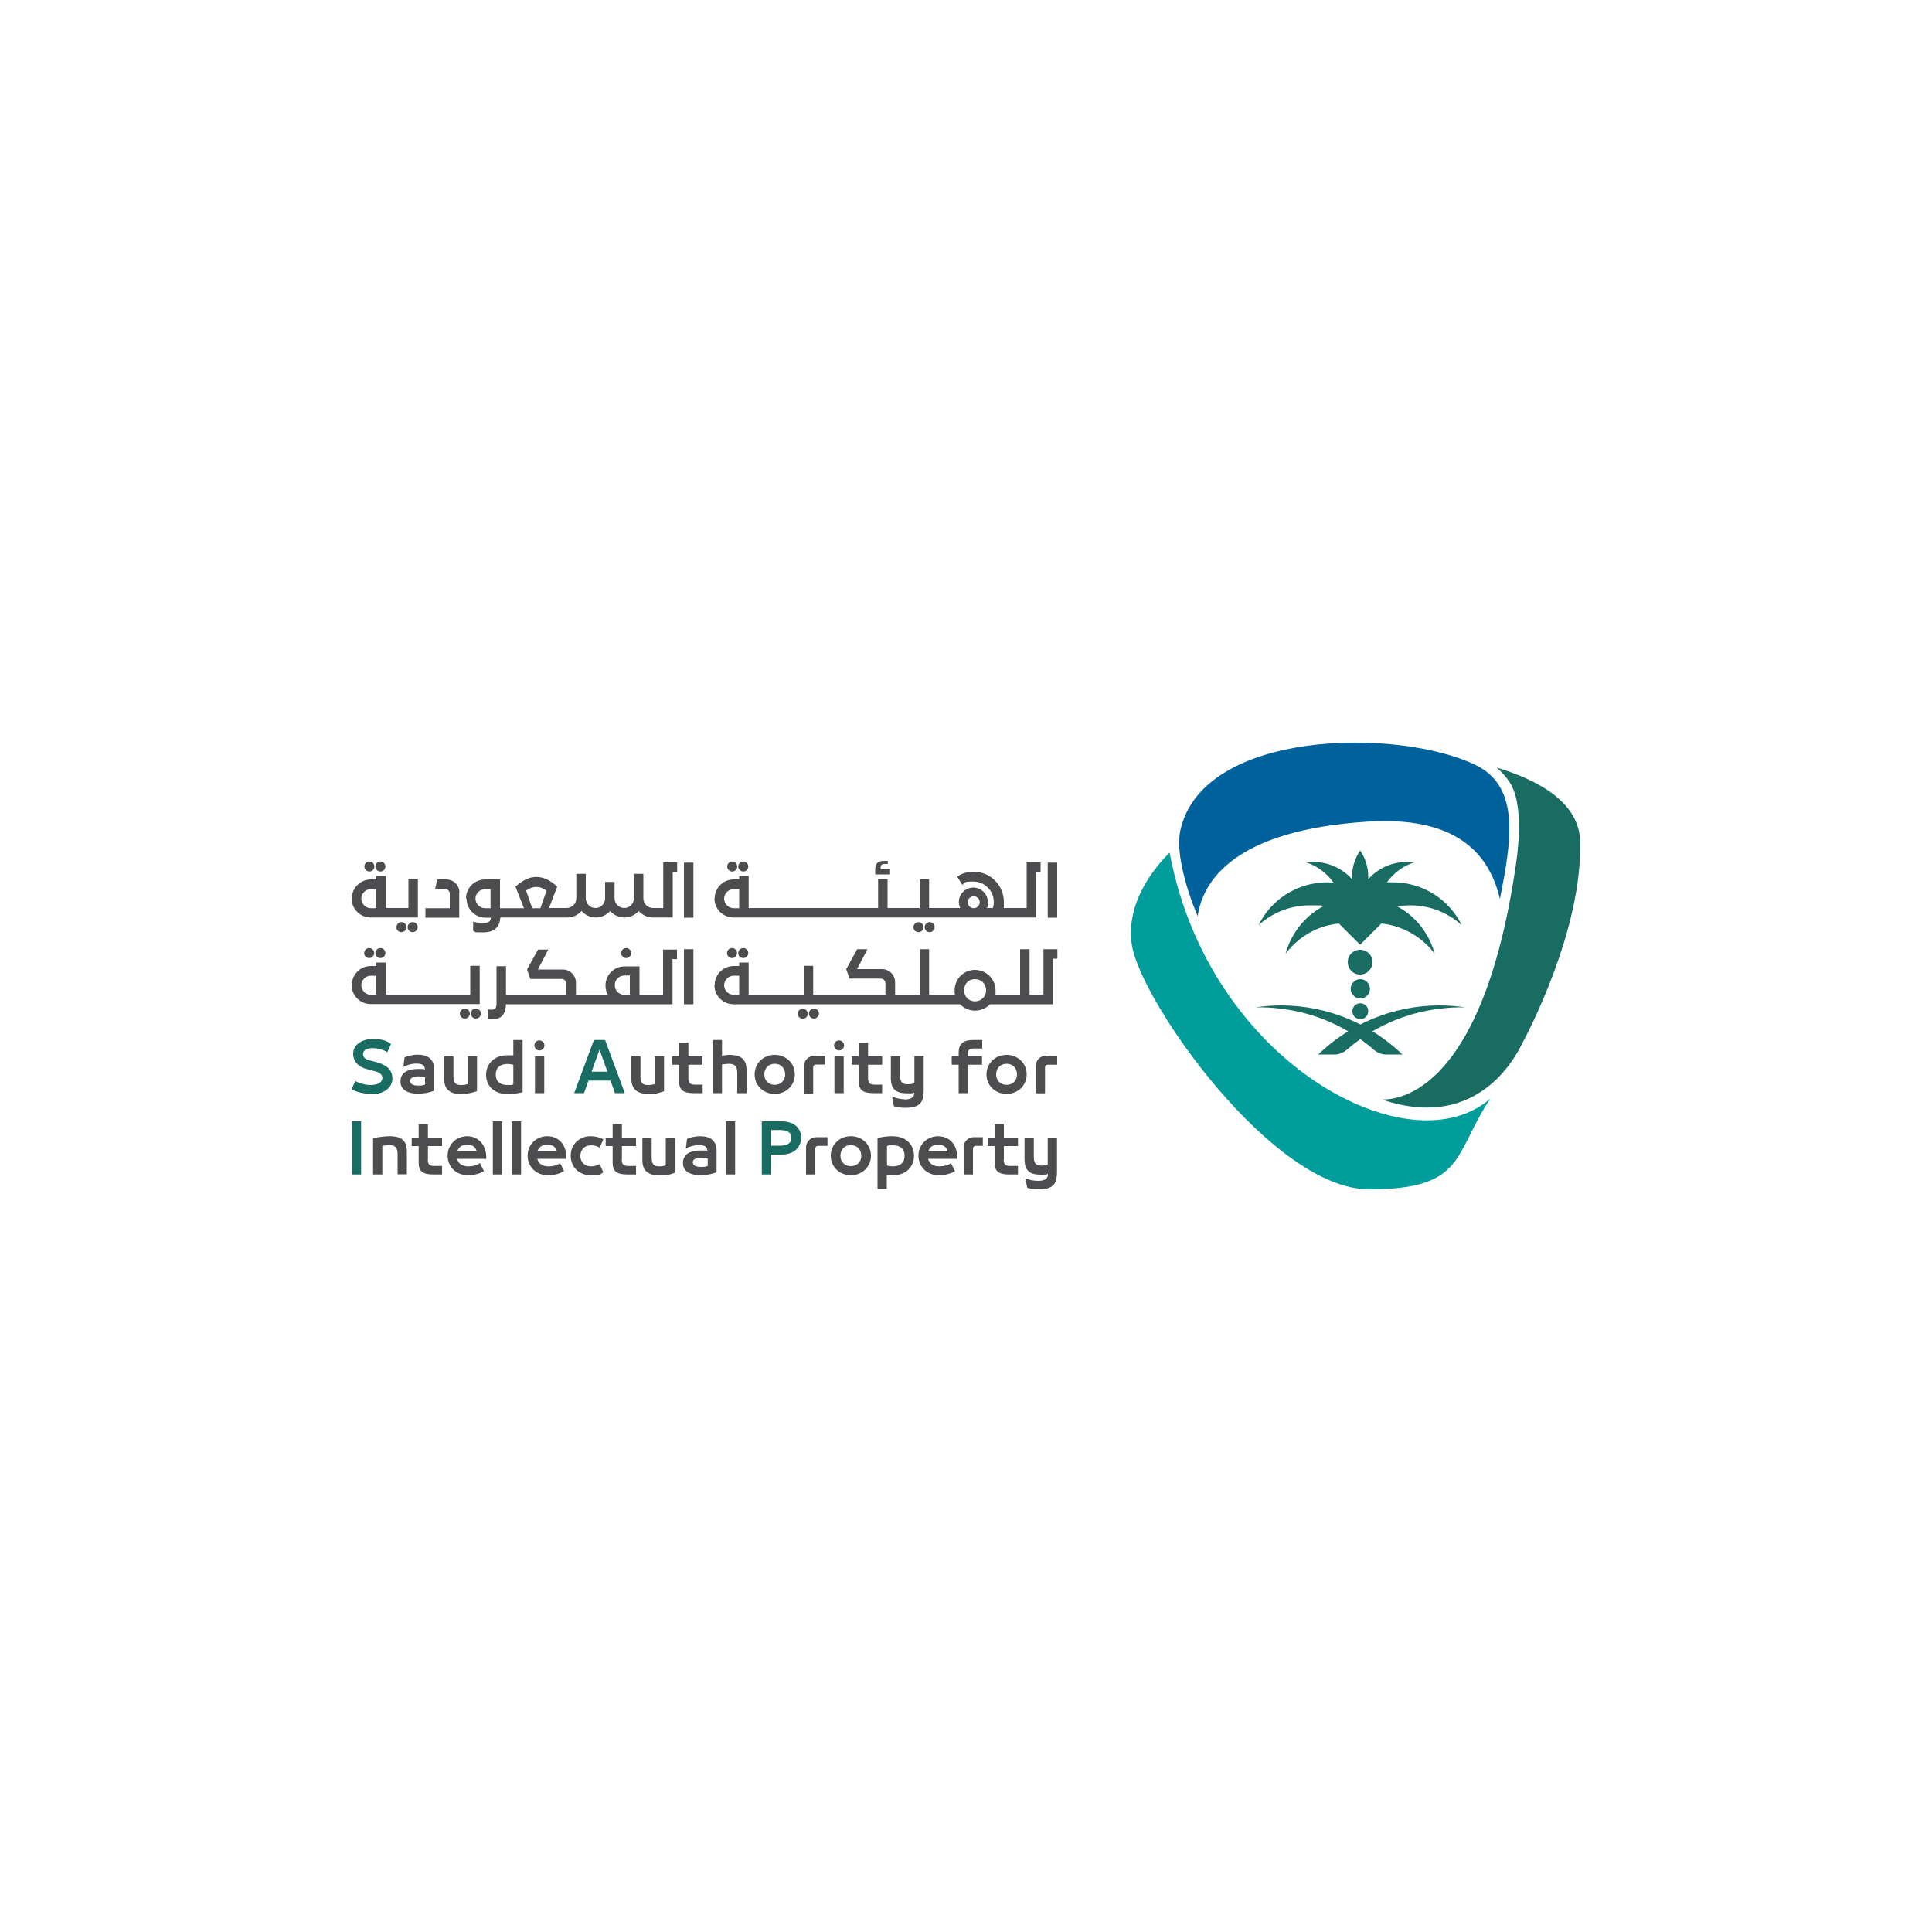 <?xml version="1.0" encoding="UTF-8"?>
<svg id="Layer_2" xmlns="http://www.w3.org/2000/svg" version="1.1" viewBox="0 0 1000 1000">
  <!-- Generator: Adobe Illustrator 29.1.0, SVG Export Plug-In . SVG Version: 2.1.0 Build 142)  -->
  <defs>
    <style>
      .st0 {
        fill: #009d9a;
      }

      .st1 {
        fill: #186c62;
      }

      .st2 {
        fill: #00629c;
      }

      .st3 {
        fill: #4d4d4f;
      }
    </style>
  </defs>
  <path class="st2" d="M776.4,465.1c5.6-28.7,11-57.7-12.6-69.1-39.9-19.4-141.5-18.6-152.9,34-2.2,10,2.1,27.8,9,44.2,2.6-17.6,18.1-44.4,87.7-48.9,44.4-2.9,62.8,14.9,68.7,39.8"/>
  <path class="st1" d="M817.9,435.5c-.6-19.6-20.1-31.2-43.2-38.2,2.5,2.2,4.8,4.7,6.7,7.6,5.6,8.4,5.8,25.3,3.2,42.9-18.1,123.6-65.3,121.2-69.3,121.3,51.4,17.5,70.7-25.3,73.1-30,1.3-2.5,30.9-57.6,29.4-103.6"/>
  <path class="st1" d="M723.3,469.2c2.2-.4,4.4-.6,6.7-.6,10.3,0,19.6,3.9,26.6,10.3-6.4-13.1-19.9-22.2-35.5-22.2s-2.2,0-3.3.1c3.4-4.8,8.3-8.5,14-10.4-8.8-1.2-17.7,2-23.6,8.7,0-.4,0-.8,0-1.2,0-5.1-1.5-9.8-4.2-13.7-2.6,3.9-4.2,8.6-4.2,13.7s0,.8,0,1.2c-5.9-6.7-14.9-9.9-23.6-8.7,5.7,1.9,10.6,5.6,14,10.4-1.1,0-2.2-.1-3.3-.1-15.6,0-29.1,9.1-35.5,22.2,7-6.4,16.4-10.3,26.6-10.3s4.5.2,6.7.6c-9.6,5.2-16.5,14.2-19.3,24.5,5.7-7.6,14.1-13.3,24.2-15.2,1.1-.2,2.3-.4,3.4-.5l11,11,11-11c1.1.1,2.2.3,3.4.5,10.1,2,18.5,7.6,24.2,15.2-2.8-10.4-9.7-19.3-19.3-24.5"/>
  <path class="st1" d="M709.1,511.8c0,2.8-2.3,5-5,5s-5-2.3-5-5,2.3-5,5-5,5,2.3,5,5"/>
  <path class="st1" d="M708.2,523.4c0,2.3-1.8,4.1-4.1,4.1s-4.1-1.8-4.1-4.1,1.8-4.1,4.1-4.1,4.1,1.8,4.1,4.1"/>
  <path class="st1" d="M710.4,498c0,3.5-2.8,6.4-6.4,6.4s-6.4-2.8-6.4-6.4,2.8-6.4,6.4-6.4,6.4,2.8,6.4,6.4"/>
  <path class="st1" d="M745.2,520.4c-24.4,0-46.6,9.7-62.9,25.4h8.6c2.2,0,4.3-.9,6-2.3,13.1-11.4,29.7-19.2,48.3-21.4,4.5-.6,8.9-.8,13.3-.7-4.3-.6-8.8-1-13.3-1"/>
  <path class="st1" d="M663,520.4c24.4,0,46.6,9.7,62.9,25.4h-8.6c-2.2,0-4.3-.9-6-2.3-13.1-11.4-29.7-19.2-48.3-21.4-4.5-.6-8.9-.8-13.3-.7,4.3-.6,8.8-1,13.3-1"/>
  <path class="st0" d="M605.4,441.3c-7.5,7.4-23.1,25.9-19.5,48.1,4.7,28.9,72.6,126.2,122.8,126.2s43.4-18.3,62.8-47.1c-41.4,36.8-145.9-18.3-166.1-127.2"/>
  <path class="st3" d="M246.1,465.1c0,2.7,2.2,5,5,5h2.8v-9.9h-2.8c-2.7,0-5,2.2-5,5M272.3,461l3.2,9.1h4.2l3.2-9.1c-2-1.3-3.3-1.9-5.3-1.9s-3.5.6-5.3,1.9M241.2,465.1c0-5.5,4.4-9.9,9.9-9.9h7.7v14.9s12.4,0,12.4,0l-4.4-11.2c3.4-2.9,6.7-5,10.8-5s7.6,2.1,10.8,5l-4.2,11.1h9.1c2.7,0,5-2.2,5-5v-12.7h4.9v12.7c0,2.7,2.2,5,5,5s5-2.2,5-5v-8.5h4.9v8.5c0,2.7,2.2,5,5,5s5-2.2,5-5v-12.7h4.9v12.7c0,2.7,2.2,5,5,5h5.3v-23.6h7.2v4.9h-2.3v23.6h-10.2c-3,0-5.6-1.3-7.4-3.4-1.8,2.1-4.5,3.4-7.4,3.4s-5.6-1.3-7.4-3.4c-1.8,2.1-4.5,3.4-7.4,3.4s-5.6-1.3-7.4-3.4c-1.8,2.1-4.5,3.4-7.4,3.4h-34.6c-.4,4.6-2.6,7.7-9,7.7s-3-.2-5.1-.8v-4.8c1.7.5,3.2.8,4.8.8,2.7,0,4.1-.4,4.4-2.8h-2.7c-5.5,0-9.9-4.4-9.9-9.9M237.8,462c0-3.7-3-6.8-6.8-6.8h-4.6l-1.2,4.9h5.1c1.4,0,2.5,1.1,2.5,2.5v7.5h-12.6v4.9h17.5v-13ZM196.9,451.1c1.5,0,2.6-1.2,2.6-2.6s-1.2-2.6-2.6-2.6-2.6,1.2-2.6,2.6,1.2,2.6,2.6,2.6M191.2,451.1c1.5,0,2.6-1.2,2.6-2.6s-1.2-2.6-2.6-2.6-2.6,1.2-2.6,2.6,1.2,2.6,2.6,2.6M478.6,479.9c0,1.5,1.2,2.6,2.6,2.6s2.6-1.2,2.6-2.6-1.2-2.6-2.6-2.6-2.6,1.2-2.6,2.6M472.8,479.9c0,1.5,1.2,2.6,2.6,2.6s2.6-1.2,2.6-2.6-1.2-2.6-2.6-2.6-2.6,1.2-2.6,2.6M211,479.9c0,1.5,1.2,2.6,2.6,2.6s2.6-1.2,2.6-2.6-1.2-2.6-2.6-2.6-2.6,1.2-2.6,2.6M205.2,479.9c0,1.5,1.2,2.6,2.6,2.6s2.6-1.2,2.6-2.6-1.2-2.6-2.6-2.6-2.6,1.2-2.6,2.6M384.7,451.1c1.5,0,2.6-1.2,2.6-2.6s-1.2-2.6-2.6-2.6-2.6,1.2-2.6,2.6,1.2,2.6,2.6,2.6M379,451.1c1.5,0,2.6-1.2,2.6-2.6s-1.2-2.6-2.6-2.6-2.6,1.2-2.6,2.6,1.2,2.6,2.6,2.6M547.2,446.5h-4.9v28.5h4.9v-28.5ZM374.8,465.1c0,2.7,2.2,5,5,5h2.8v-9.9h-2.8c-2.7,0-5,2.2-5,5M500.9,467c0,1.7,1.4,3.1,3.1,3.1s3.1-1.4,3.1-3.1-1.4-3.1-3.1-3.1-3.1,1.4-3.1,3.1M369.9,465.1c0-5.5,4.4-9.9,9.9-9.9h2.8v-1.8h4.9v16.6h67v-14.9h4.9v14.9h16.6v-14.9h4.9v14.9h16.1c-.4-1-.7-2-.7-3.1,0-4.2,3.4-7.5,7.5-7.5s7.5,3.4,7.5,7.5-.2,2.2-.7,3.1h3.3c.3-1,.5-2,.5-3.1,0-5.9-4.8-10.6-10.6-10.6s-4.1.6-5.7,1.7l-2.7-4.3c2.4-1.6,5.3-2.5,8.5-2.5,8.7,0,15.7,7,15.7,15.7s-.1,2.1-.3,3.1h12.1v-23.6h7.2v4.9h-2.3v23.6h-156.6c-5.5,0-9.9-4.4-9.9-9.9M460.6,449.9h-4.8v-.9c0-1.1.5-1.8,1.9-1.8h1.8v-1.6h-2.1c-2.7,0-4.4,1.2-4.4,4.4v2.6h7.7v-2.6ZM358.9,446.5h-4.9v28.5h4.9v-28.5ZM187,465.1c0,2.7,2.2,5,5,5h2.8v-9.9h-2.8c-2.7,0-5,2.2-5,5M182.1,465.1c0-5.5,4.4-9.9,9.9-9.9h2.8v-1.8h4.9v16.6h11.7v-14.9h4.9v19.8h-24.4c-5.5,0-9.9-4.4-9.9-9.9M326,504.9h-2.8c-2.7,0-5,2.2-5,5s2.2,5,5,5h2.8v-9.9h0ZM348,519.8h-86.1c-.3,5.4-2.4,7.7-7,7.7s-1.9-.1-2.5-.3v-4.8c.7.2,1.3.2,2,.2,2,0,2.6-1,2.6-3.4v-19.1h4.9v14.9h31.2v-5.8c0-1.4-1.1-2.5-2.5-2.5h-16.1l-1.7-4.9,5.7-10.3h5.3l-5.4,10.3h12.9c3.7,0,6.8,3,6.8,6.8v6.5h16.6c-.9-1.5-1.3-3.2-1.3-5,0-5.5,4.4-9.9,9.9-9.9h7.7v14.9s12.2,0,12.2,0v-23.6h7.2v4.9h-2.3v23.6ZM187,509.9c0,2.7,2.2,5,5,5h2.8v-9.9h0s-2.8,0-2.8,0c-2.7,0-5,2.2-5,5M182.1,509.9c0-5.5,4.4-9.9,9.9-9.9h2.8v-1.8h4.9v16.6h43.7v-14.9h4.9v19.8h-56.4c-5.5,0-9.9-4.4-9.9-9.9M194.3,493.3c0,1.5,1.2,2.6,2.6,2.6s2.6-1.2,2.6-2.6-1.2-2.6-2.6-2.6-2.6,1.2-2.6,2.6M188.5,493.3c0,1.5,1.2,2.6,2.6,2.6s2.6-1.2,2.6-2.6-1.2-2.6-2.6-2.6-2.6,1.2-2.6,2.6M382.1,493.3c0,1.5,1.2,2.6,2.6,2.6s2.6-1.2,2.6-2.6-1.2-2.6-2.6-2.6-2.6,1.2-2.6,2.6M376.3,493.3c0,1.5,1.2,2.6,2.6,2.6s2.6-1.2,2.6-2.6-1.2-2.6-2.6-2.6-2.6,1.2-2.6,2.6M418.7,524.6c0,1.5,1.2,2.6,2.6,2.6s2.6-1.2,2.6-2.6-1.2-2.6-2.6-2.6-2.6,1.2-2.6,2.6M415.5,527.3c1.5,0,2.6-1.2,2.6-2.6s-1.2-2.6-2.6-2.6-2.6,1.2-2.6,2.6,1.2,2.6,2.6,2.6M326.7,493.3c0-1.5-1.2-2.6-2.6-2.6s-2.6,1.2-2.6,2.6,1.2,2.6,2.6,2.6,2.6-1.2,2.6-2.6M246.3,522c-1.5,0-2.6,1.2-2.6,2.6s1.2,2.6,2.6,2.6,2.6-1.2,2.6-2.6-1.2-2.6-2.6-2.6M238,524.6c0,1.5,1.2,2.6,2.6,2.6s2.6-1.2,2.6-2.6-1.2-2.6-2.6-2.6-2.6,1.2-2.6,2.6M374.8,509.9c0,2.7,2.2,5,5,5h2.8v-9.9h0s-2.8,0-2.8,0c-2.7,0-5,2.2-5,5M499,512.6c0,3.2,2.4,5.7,5.6,5.7s5.8-2.4,5.8-5.7-2.4-5.8-5.8-5.8-5.6,2.6-5.6,5.8M369.9,509.9c0-5.5,4.4-9.9,9.9-9.9h2.8v-1.8h4.9v16.6h28.5v-14.9h4.9v14.9h37.4v-5.8c0-1.4-1.1-2.5-2.5-2.5h-16.1l-1.7-4.9,5.7-10.3h5.3l-5.4,10.3h12.9c3.7,0,6.8,3,6.8,6.8v6.5h12.7v-23.6h4.9v23.6h13.4c-.2-.7-.2-1.5-.2-2.2,0-6,4.7-10.7,10.5-10.7s10.7,4.7,10.7,10.7-.1,1.5-.2,2.2h12.9v-23.6h4.9v23.6h7.2v-23.6h7.2v4.9h-2.3v23.6h-32.6c-2,2.1-4.8,3.3-7.8,3.3s-5.7-1.3-7.7-3.3h-117.2c-5.5,0-9.9-4.4-9.9-9.9M358.9,491.3h-4.9v28.5h4.9v-28.5Z"/>
  <path class="st1" d="M409.6,588.9c0-2.7-1.9-4-6-4h-4.4v8.1h4.4c3.6,0,6-1,6-4.2M414.7,588.8c0,4.6-3.3,8.8-10.1,8.8h-5.4v10.3h-4.9v-27.5h10.3c7,0,10.1,4.1,10.1,8.4M182,607.9h4.9v-27.5h-4.9v27.5ZM310.3,543.3l-4.1,11.4h8.2l-4.1-11.4ZM307.3,538.3h5.9l10.2,27.5h-5.1l-2.3-6.5h-11.4l-2.3,6.5h-5.1l10.2-27.5ZM192.2,566.2c-3.8,0-7.8-1-10.2-2.4l1.9-4.3c1.9,1.2,5.2,2.1,8.1,2.1s5.9-1.1,5.9-3.6-2.1-3.1-5.2-3.9l-2.3-.6c-5-1.2-7.6-4.1-7.6-8.2s4-7.5,10-7.5,7.3,1.1,9.6,2.5l-1.9,4.3c-2-1.3-5.1-2.1-7.7-2.1s-4.9,1-4.9,3,1.3,2.8,4.4,3.6l2.3.6c4.7,1.2,8.5,3.5,8.5,8.5s-4.7,8.2-10.9,8.2"/>
  <path class="st3" d="M434.3,538.5c-1.5,0-2.6,1.2-2.6,2.6s1.2,2.6,2.6,2.6,2.6-1.2,2.6-2.6-1.2-2.6-2.6-2.6M279.2,538.5c-1.5,0-2.6,1.2-2.6,2.6s1.2,2.6,2.6,2.6,2.6-1.2,2.6-2.6-1.2-2.6-2.6-2.6M417.2,593.8v14.1h4.8v-13.4c0-.8.6-1.4,1.4-1.4,1.9,0,4.9,0,4.9,0v-4.5h-5.8c-2.9,0-5.3,2.4-5.3,5.3M498.8,593.8v14.1h4.8v-13.4c0-.8.6-1.4,1.4-1.4,1.9,0,3.7,0,3.7,0v-4.5h-4.7c-2.9,0-5.3,2.4-5.3,5.3M541.4,546.4c-2.9,0-5.3,2.4-5.3,5.3v14.2h4.8v-13.4c0-.8.6-1.4,1.4-1.4,1.9,0,4.9,0,4.9,0v-4.5h-5.8ZM420.9,552.4c0-.8.6-1.4,1.4-1.4,1.9,0,4.9,0,4.9,0v-4.5h-5.8c-2.9,0-5.3,2.4-5.3,5.3v14.2h4.8v-13.4ZM542.5,602.8c-1.4.4-2.5.5-3.6.5-2.6,0-3.8-1.1-3.8-4.5v-10h-4.8v11.4c0,6.3,3.5,7.8,8.3,7.8s2.5-.1,3.8-.4v.4c0,2.2-2.1,3.2-5,3.2s-4.9-.6-6.7-1.4l1,5c1.5.5,4,.8,5.5.8,7.6,0,9.9-2.3,9.9-9.1v-17.7h-4.8v14.1ZM519.6,600.1v-6.9h7.3v-4.4h-7.3v-7h-4.8v7h-3.6v4.4h3.6v8.6c0,4.6,2.3,6.1,7.6,6.1h4.5v-4.4h-4c-2.5,0-3.4-.8-3.4-3.4M490.5,595.9c-.5-2.3-2.4-3.5-5-3.5s-4.4,1.5-5,3.5h10ZM495.5,599.8h-15.1c.6,2.6,2.8,3.9,5.7,3.9h.5c2,0,4.6-.7,5.6-1.7l2.1,4.2c-2,1.1-4.6,2.1-8.4,2.1-6,0-10.5-4.3-10.5-10.1s4.5-10.1,10.2-10.1,10.1,4.3,9.9,11.7M468.2,598.2c0-3.7-2.4-5.4-6.1-5.4s-1.9.2-3,.4v10.1c1.2.3,2.1.4,3,.4,3.7,0,6.1-1.8,6.1-5.5M473.1,598.2c0,5.7-4.2,10.1-10.8,10.1s-2,0-3.3-.3v7.3h-4.8v-26.2c2.3-.7,5-1,7.7-1,7.1,0,11.2,4.4,11.2,10.1M445.8,598.2c0-3-2-5.5-5.4-5.5s-5.4,2.5-5.4,5.5,2,5.4,5.4,5.4,5.4-2.4,5.4-5.4M450.8,598.2c0,5.7-4.5,10.1-10.4,10.1s-10.4-4.4-10.4-10.1,4.5-10.1,10.4-10.1,10.4,4.4,10.4,10.1M375.7,607.9h4.8v-27.5h-4.8v27.5ZM366.2,599.6c-.9-.2-2.2-.4-3.2-.4-2.4,0-4.4.6-4.4,2.4s1.8,2.4,4.2,2.4,2.5-.2,3.5-.5v-3.9ZM370.9,595.7v11.1c-2.4.9-5.5,1.5-8.3,1.5-4.8,0-9.1-1.7-9.1-6.3s3.7-6.5,8.9-6.5,2.3,0,3.7.3v-.3c0-2.2-1.8-2.8-4.4-2.8s-4.9.8-6.7,1.7l.6-4.9c1.5-.7,4.1-1.4,6.8-1.4,4.9,0,8.5,2,8.5,7.6M344.7,603.2c-1.4.4-2.5.5-3.6.5-2.7,0-3.8-1.1-3.8-4.5v-10.3h-4.8v11.7c0,5.9,3.8,7.8,8.7,7.8s5.4-.5,8.2-1.4v-18.1h-4.8v14.4ZM321.9,600.1v-6.9h7.3v-4.4h-7.3v-7h-4.8v7h-3.6v4.4h3.6v8.6c0,4.6,2.3,6.1,7.6,6.1h4.5v-4.4h-4c-2.5,0-3.4-.8-3.4-3.4M305.9,592.8c1.8,0,3.3.5,4.5,1.2l1.9-4.3c-1.9-1-4-1.6-6.6-1.6-5.9,0-10.3,4.3-10.3,10.1s4.3,10.1,10.3,10.1,4.7-.5,6.6-1.5l-1.9-4.3c-1.3.7-2.7,1.2-4.5,1.2-3.3,0-5.5-2.2-5.5-5.4s2.2-5.5,5.5-5.5M288.2,595.9c-.5-2.3-2.4-3.5-5-3.5s-4.4,1.5-5,3.5h10ZM293.2,599.8h-15.1c.6,2.6,2.8,3.9,5.7,3.9h.5c2,0,4.6-.7,5.6-1.7l2.1,4.2c-2,1.1-4.6,2.1-8.4,2.1-6,0-10.5-4.3-10.5-10.1s4.5-10.1,10.2-10.1,10.1,4.3,9.9,11.7M264.9,607.9h4.8v-27.5h-4.8v27.5ZM255.1,607.9h4.8v-27.5h-4.8v27.5ZM246.7,595.9c-.5-2.3-2.4-3.5-5-3.5s-4.4,1.5-5,3.5h10ZM251.7,599.8h-15.1c.6,2.6,2.8,3.9,5.7,3.9h.5c2,0,4.6-.7,5.6-1.7l2.1,4.2c-2,1.1-4.6,2.1-8.3,2.1-6,0-10.5-4.3-10.5-10.1s4.5-10.1,10.1-10.1,10.1,4.3,9.9,11.7M221.5,600.1v-6.9h7.3v-4.4h-7.3v-7h-4.8v7h-3.6v4.4h3.6v8.6c0,4.6,2.3,6.1,7.6,6.1h4.5v-4.4h-4c-2.5,0-3.4-.8-3.4-3.4M201.7,588.1c-2.1,0-5.6.4-8.6,1v18.8h4.8v-14.8c1.4-.2,2.6-.4,3.6-.4,2.8,0,4.3,1.1,4.3,4.5v10.6h4.8v-11.9c0-6.3-3.9-7.8-8.8-7.8M526.4,556.1c0-3-2-5.5-5.4-5.5s-5.4,2.5-5.4,5.5,2,5.4,5.4,5.4,5.4-2.4,5.4-5.4M531.4,556.1c0,5.7-4.5,10.1-10.4,10.1s-10.4-4.4-10.4-10.1,4.5-10.1,10.4-10.1,10.4,4.4,10.4,10.1M501,565.8v-14.7h7.3v-4.4h-7.3v-.9c0-2.1.4-3.1,2.9-3.1h4.5v-4.4h-4.6c-5.3,0-7.6,2-7.6,6.6v1.8h-3.6v4.4h3.6v14.7h4.8ZM468.4,569c-1.9,0-4.9-.6-6.7-1.4l1,5c1.5.5,4,.8,5.5.8,7.6,0,9.9-2.3,9.9-9.1v-17.7h-4.8v14.1c-1.4.4-2.5.5-3.6.5-2.6,0-3.8-1.1-3.8-4.5v-10h-4.8v11.4c0,6.3,3.5,7.8,8.3,7.8s2.5-.1,3.8-.4v.4c0,2.2-2.1,3.2-5,3.2M456.7,561.4h-4c-2.5,0-3.4-.8-3.4-3.4v-6.9h7.3v-4.4h-7.3v-7h-4.8v7h-3.6v4.4h3.6v8.6c0,4.6,2.3,6.1,7.6,6.1h4.5v-4.4ZM431.9,565.8h4.8v-19.1h-4.8v19.1ZM401,561.5c3.3,0,5.4-2.4,5.4-5.4s-2-5.5-5.4-5.5-5.4,2.5-5.4,5.5,2,5.4,5.4,5.4M401,566.2c-5.9,0-10.4-4.4-10.4-10.1s4.5-10.1,10.4-10.1,10.4,4.4,10.4,10.1-4.5,10.1-10.4,10.1M377.5,546c-1,0-2.4.2-3.8.4v-8.1h-4.8v27.5h4.8v-14.8c1.4-.2,2.6-.4,3.6-.4,2.8,0,4.3,1.1,4.3,4.6v10.6h4.8v-12c0-6.3-3.9-7.8-8.8-7.8M363.7,565.8v-4.4h-4c-2.5,0-3.4-.8-3.4-3.4v-6.9h7.3v-4.4h-7.3v-7h-4.8v7h-3.6v4.4h3.6v8.6c0,4.6,2.3,6.1,7.6,6.1h4.5ZM326.8,546.7v11.7c0,5.9,3.8,7.8,8.7,7.8s5.4-.5,8.2-1.4v-18.1h-4.8v14.4c-1.4.4-2.5.5-3.6.5-2.7,0-3.8-1.1-3.8-4.5v-10.3h-4.7ZM276.9,565.8h4.8v-19.1h-4.8v19.1ZM265.7,551.1c-1.2-.3-2.1-.4-3-.4-3.7,0-6.1,1.8-6.1,5.5s2.4,5.4,6.1,5.4,1.9-.1,3-.4v-10.1ZM265.7,538.3h4.8v27c-2.3.6-4.9,1-7.7,1-7.1,0-11.2-4.3-11.2-10s4.3-10.1,10.8-10.1,2,.1,3.3.3v-8ZM238.7,566.2c3.3,0,5.4-.5,8.2-1.4v-18.1h-4.8v14.4c-1.4.4-2.5.5-3.6.5-2.7,0-3.8-1.1-3.8-4.5v-10.3h-4.8v11.7c0,5.9,3.8,7.8,8.7,7.8M219.9,557.5c-.9-.2-2.2-.4-3.2-.4-2.4,0-4.4.6-4.4,2.4s1.8,2.4,4.2,2.4,2.5-.2,3.5-.5v-3.9ZM219.9,553.6v-.3c0-2.2-1.8-2.8-4.4-2.8s-4.9.8-6.7,1.7l.6-4.9c1.5-.7,4.1-1.4,6.8-1.4,4.9,0,8.5,2,8.5,7.6v11.1c-2.4.9-5.5,1.5-8.3,1.5-4.8,0-9.1-1.7-9.1-6.3s3.7-6.5,8.9-6.5,2.3,0,3.7.3"/>
</svg>